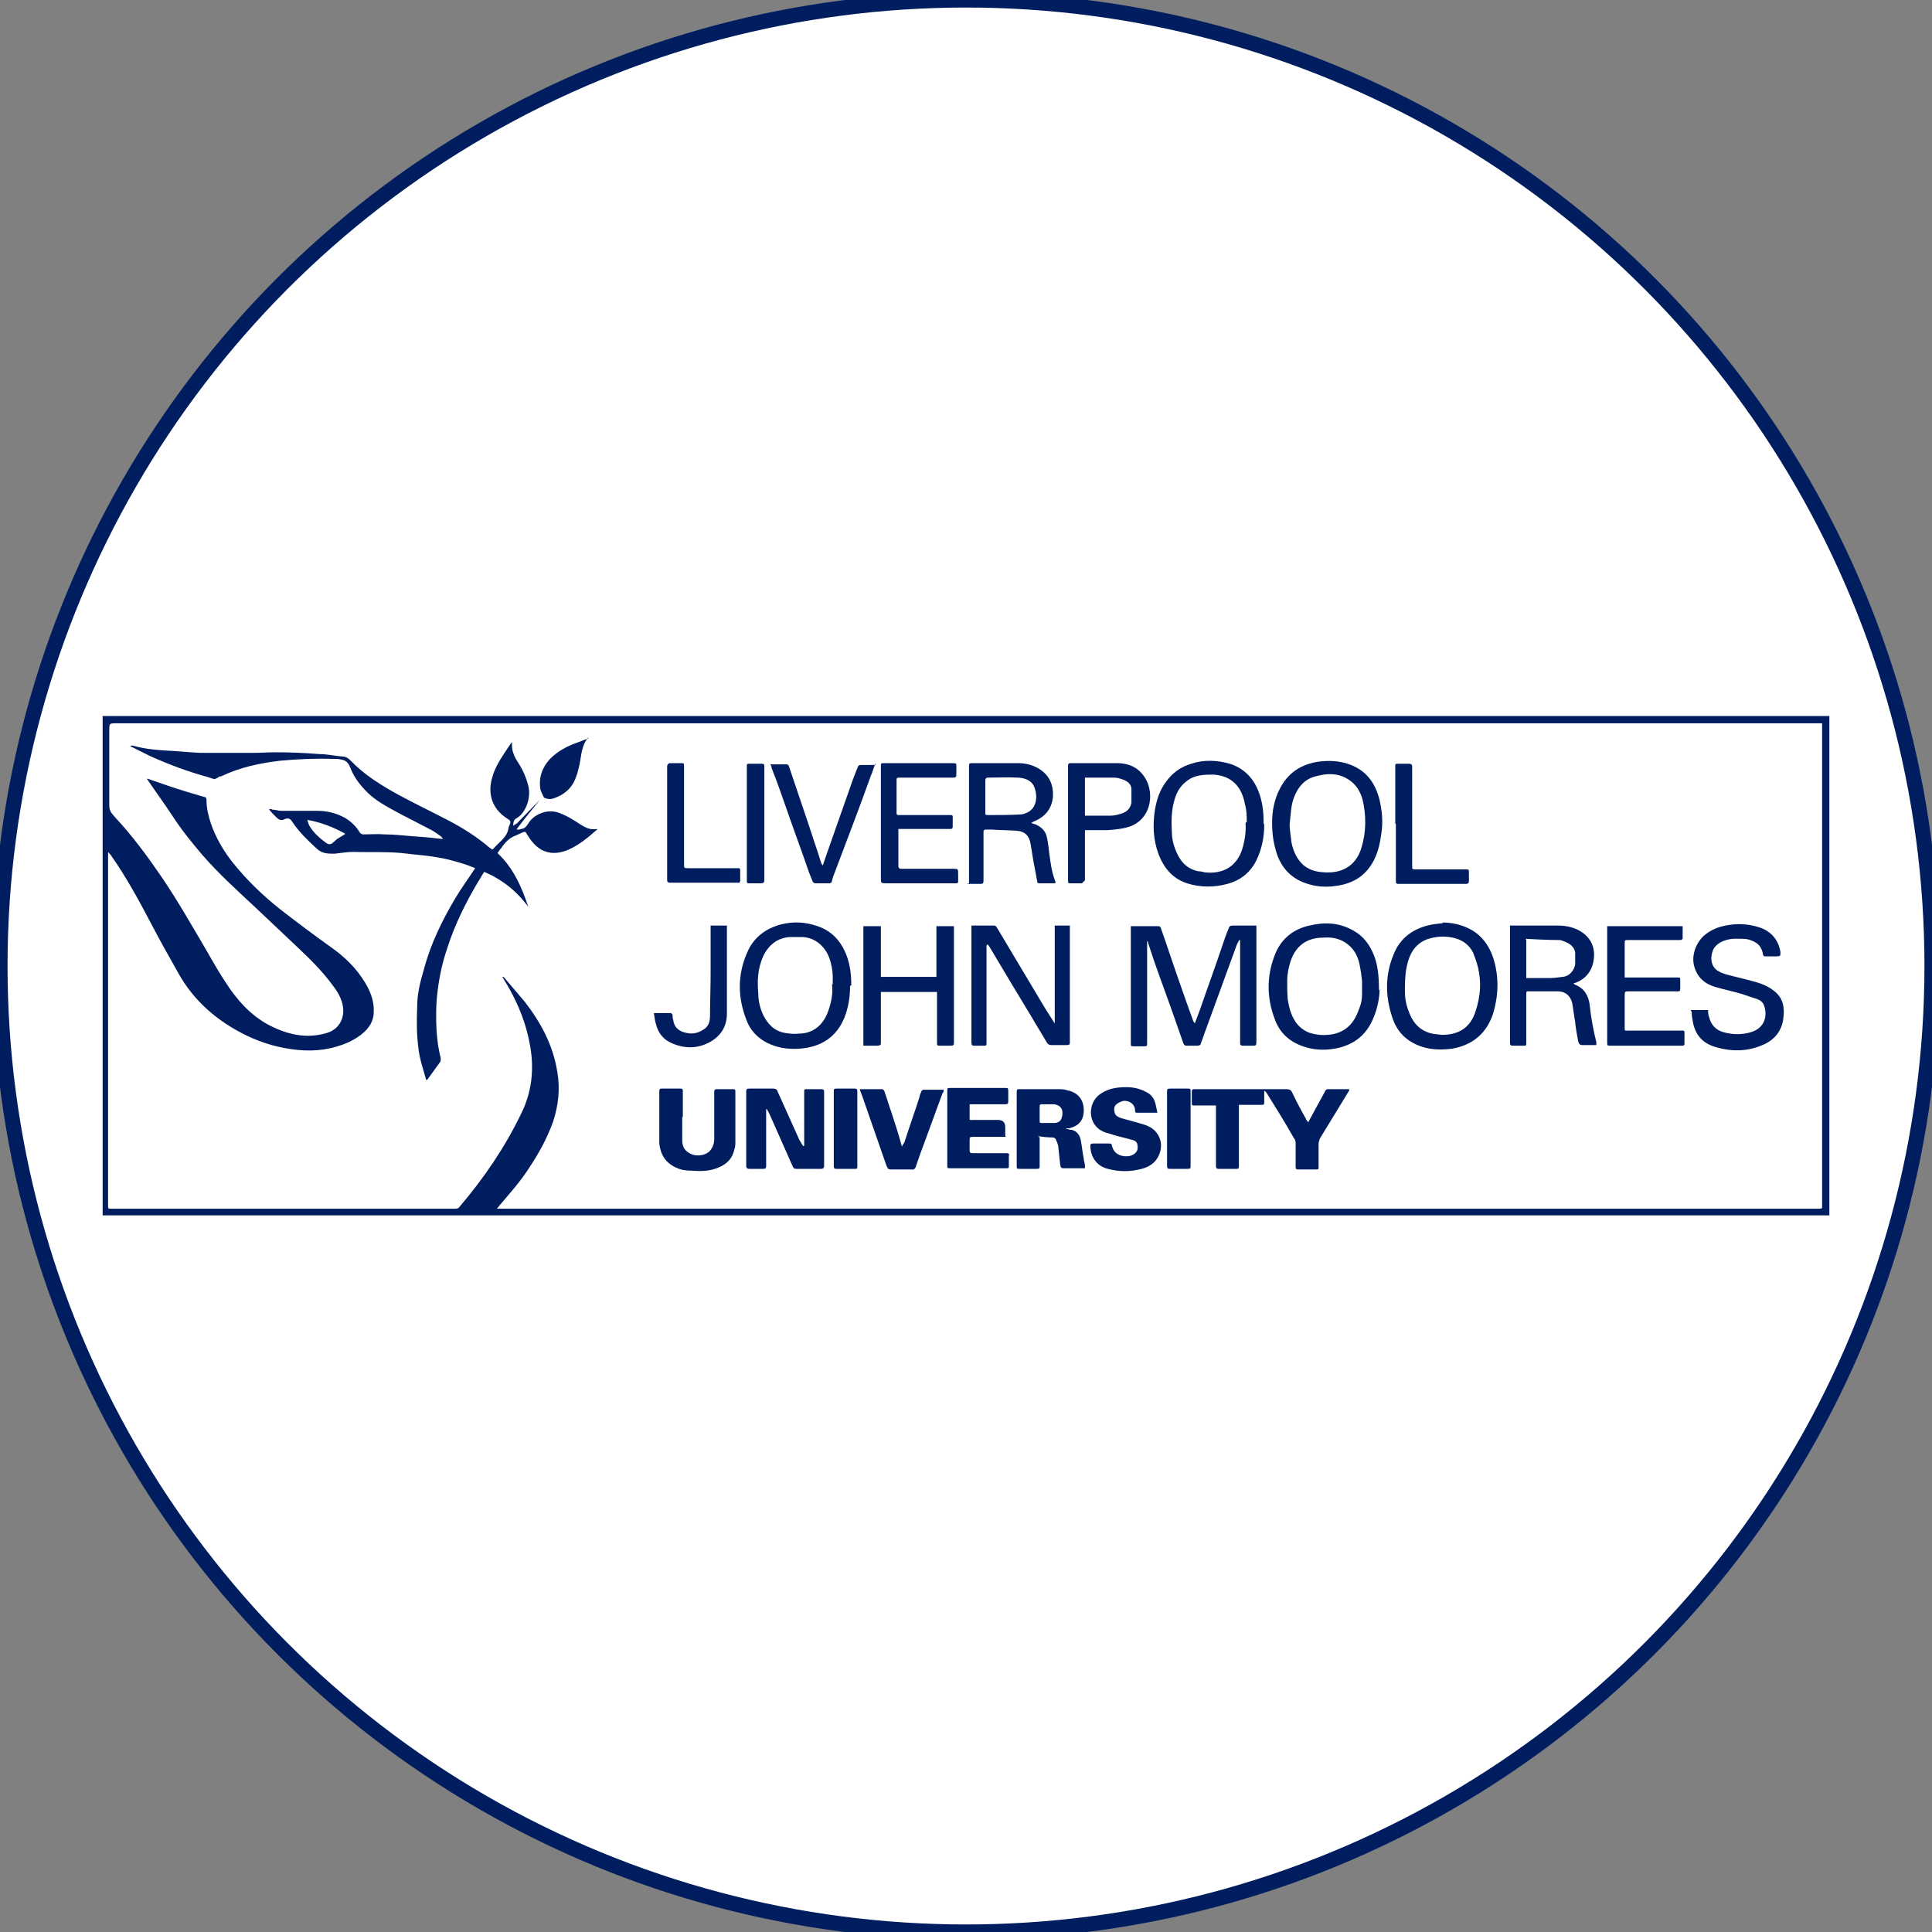 <?xml version="1.0" encoding="UTF-8"?>
<svg id="Layer_1" data-name="Layer 1" xmlns="http://www.w3.org/2000/svg" viewBox="0 0 32 32">
  <rect x="0" y="0" width="32" height="32" fill="#808080" stroke="none"/>
  <defs>
    <style>
      .cls-1 {
        fill: #001e5f;
      }

      .cls-2 {
        fill: #fff;
        stroke: #001e5f;
        stroke-width: .25px;
      }
    </style>
  </defs>
  <circle class="cls-2" cx="16" cy="16" r="16"/>
  <path class="cls-1" d="m30.3,11.87v8.26s-.06,0-.09,0c-4.76,0-9.52,0-14.27,0-4.72,0-9.44,0-14.16,0h-.08v-8.27s.05,0,.08,0c9.46,0,18.91,0,28.37,0,.05,0,.1,0,.15,0Zm-.11.11s-.07,0-.1,0c-.89,0-1.79,0-2.68,0-4.31,0-8.62,0-12.92,0-4.09,0-8.19,0-12.28,0-.09,0-.19,0-.28,0-.12,0-.12,0-.12.12,0,.41,0,.83,0,1.24,0,.05.01.09.04.13.02.02.03.04.05.06.29.31.54.65.78,1,.27.4.51.82.75,1.23.12.21.24.42.38.62.19.27.42.5.73.64.28.13.57.18.87.09.21-.06.3-.25.27-.44-.02-.13-.09-.25-.17-.35-.16-.22-.35-.41-.55-.6-.24-.23-.49-.46-.73-.69-.3-.28-.6-.55-.87-.86-.18-.21-.35-.42-.5-.65-.13-.2-.27-.39-.4-.58,0-.01-.01-.02-.03-.04.01,0,.02,0,.02,0,.11.04.21.07.32.11.2.07.41.13.61.19.03,0,.04.02.04.05,0,.13.03.26.07.38.08.24.21.46.36.65.23.29.5.55.79.78.27.21.55.42.83.62.23.16.43.35.58.6.09.15.15.31.14.49,0,.07-.02.13-.05.19-.08.14-.22.23-.36.3-.27.12-.55.16-.85.13-.3-.03-.58-.11-.85-.24-.47-.23-.86-.56-1.12-1.02-.15-.27-.3-.53-.44-.8-.21-.4-.42-.79-.68-1.16-.01-.02-.03-.03-.04-.05,0,0,0,0-.01,0,0,.01,0,.03,0,.04,0,1.04,0,2.09,0,3.13,0,.89,0,1.78,0,2.67,0,.06,0,.06.06.06,1.89,0,3.79,0,5.68,0,.03,0,.06,0,.08-.03.4-.47.75-.98,1.02-1.54.18-.36.22-.74.15-1.13-.06-.35-.19-.68-.37-.99-.03-.05-.06-.1-.09-.15.01,0,.02,0,.03.01.11.13.23.27.34.4.27.35.47.72.54,1.16.05.28.02.56-.07.83-.1.28-.24.53-.4.77-.14.22-.32.42-.49.62-.01.01-.02.03-.04.05.04,0,.06,0,.09,0,3,0,5.99,0,8.99,0,4.27,0,8.54,0,12.8,0,.08,0,.07,0,.07-.07,0-2.64,0-5.28,0-7.92,0-.02,0-.03,0-.06Z"/>
  <path class="cls-1" d="m8.17,14.06c.09-.11.22-.18.25-.33,0-.03.02-.06.03-.09.01-.03,0-.05-.03-.07-.15-.09-.26-.22-.29-.4-.02-.12,0-.23.04-.35.06-.17.16-.31.26-.46.01-.02.03-.04.05-.07,0,.03,0,.04,0,.06,0,.08.03.16.07.23.08.12.15.25.19.4.07.2-.02.45-.15.55-.01,0-.02.02-.03.02-.05.02-.06.07-.06.13.02-.02.04-.03.06-.04.12-.12.24-.25.36-.37,0,0,.01-.01.02-.02,0,0,0,0,0,0-.13.16-.26.32-.38.48,0,0,0,0,0,.01.01,0,.03,0,.04,0,.01,0,.02-.01.04-.01.05-.01.08-.04.11-.09.08-.14.3-.25.5-.18.14.05.25.12.37.2.08.05.16.09.27.07,0,0,0,.01,0,.01-.15.13-.3.26-.49.34-.15.06-.3.07-.44-.01-.1-.06-.17-.15-.23-.25-.03-.05-.03-.05-.08-.03-.04.02-.07.03-.11.05-.11.04-.18.12-.24.21-.02.02-.04.05-.06.08.26.24.4.56.51.89-.19-.26-.43-.45-.73-.58-.04.06-.07.12-.11.18-.2.34-.38.7-.5,1.08-.08.23-.13.46-.16.7-.03.22-.03.44-.02.66.01.16.03.31.07.47,0,.02,0,.05-.01.06-.07.1-.14.19-.21.29,0,0,0,0-.02.01-.05-.18-.11-.35-.13-.53-.03-.23-.03-.46-.02-.69,0-.21.05-.41.11-.61.11-.42.3-.81.52-1.18.1-.17.22-.33.33-.5-.07-.03-.15-.06-.22-.08-.13-.04-.27-.08-.41-.1-.16-.03-.33-.04-.49-.06-.3-.04-.6-.02-.9-.03-.1,0-.21.02-.31.03-.11,0-.2,0-.29-.08-.15-.14-.3-.28-.41-.45-.03-.05-.07-.07-.13-.04-.06.03-.1,0-.14-.04-.04-.04-.08-.08-.11-.12,0,0,0,0,0-.01.02,0,.04,0,.05.01.05,0,.1.02.15.02.2,0,.4,0,.6,0,.16,0,.32.04.46.12.1.06.18.14.24.24.02.02.03.03.06.03.12,0,.23-.01.35,0,.16,0,.31.02.46.03.14.01.29.02.43.04.02,0,.05,0,.07.01,0,0,0,0,0-.01,0-.01-.02-.03-.03-.04-.06-.04-.12-.09-.19-.12-.17-.09-.35-.18-.52-.27-.18-.1-.36-.19-.51-.34-.12-.12-.22-.25-.28-.41-.02-.05-.05-.1-.11-.12-.04-.01-.08-.02-.12-.02-.31-.01-.62,0-.93.03-.34.04-.67.11-.98.26,0,0-.01,0-.02,0-.1.06-.07.05-.2.01-.33-.09-.65-.21-.96-.35-.1-.05-.2-.1-.3-.15,0,0-.01,0-.02-.02.02,0,.03,0,.04,0,.18.05.35.07.53.08.2.01.39.03.59.04.13,0,.27,0,.4,0,.16,0,.32,0,.48,0,.12,0,.24-.01.35-.01.25,0,.49.01.74.03.13,0,.25.03.38.04.06,0,.1.03.14.07.23.24.51.41.8.57.26.14.53.27.8.41.25.13.49.28.71.47,0,0,.01,0,.03.02Zm-2.45-.25c-.2-.11-.4-.19-.63-.23.01.04.02.06.03.09.07.12.17.21.28.29.04.03.08.03.11,0,.03-.02.06-.06.1-.08.03-.02.07-.04.11-.07Z"/>
  <path class="cls-1" d="m20.52,15.58s-.04.07-.05.11c-.18.49-.36.99-.54,1.48-.01.04-.03.08-.04.11,0,.03-.03.04-.06.04-.06,0-.12,0-.18,0-.03,0-.04-.02-.05-.04-.1-.28-.19-.55-.29-.82-.09-.25-.18-.49-.26-.74-.01-.04-.03-.08-.04-.13,0,0,0,0-.01,0,0,.02,0,.04,0,.06,0,.17,0,.34,0,.51,0,.37,0,.75,0,1.12,0,.04,0,.05-.05.05-.06,0-.12,0-.17,0-.05,0-.05,0-.05-.06,0-.58,0-1.15,0-1.73,0-.07,0-.13,0-.2h.05c.13,0,.26,0,.39,0,.03,0,.05,0,.06.04.11.31.21.62.32.93.07.2.14.4.21.59,0,.02.02.03.03.05.03-.08.06-.16.09-.24.12-.35.25-.7.37-1.06.03-.09.06-.18.1-.27.01-.04.03-.05.07-.05.13,0,.26,0,.39,0,0,.02,0,.04,0,.06,0,.61,0,1.22,0,1.83,0,.11,0,.1-.09.1-.04,0-.09,0-.13,0-.04,0-.05-.01-.05-.05,0-.35,0-.7,0-1.05,0-.2,0-.4,0-.6,0-.02,0-.03,0-.05,0,0,0,0-.01,0Z"/>
  <path class="cls-1" d="m16.34,15.66c0,.05,0,.1,0,.15,0,.44,0,.88,0,1.32,0,.05,0,.1,0,.15,0,.02,0,.04-.03.04-.06,0-.12,0-.18,0-.03,0-.04-.02-.04-.05,0-.04,0-.07,0-.11,0-.56,0-1.11,0-1.67v-.16s.03,0,.05,0c.1,0,.2,0,.31,0,.03,0,.04,0,.06.03.24.4.47.79.71,1.19.07.12.15.25.23.37,0,0,.01.02.02.03v-1.62h.25s0,.08,0,.11c0,.56,0,1.13,0,1.69,0,.04,0,.09,0,.13,0,.03,0,.05-.05.05-.08,0-.17,0-.25,0-.04,0-.06-.01-.08-.04-.08-.14-.17-.28-.25-.42-.23-.38-.46-.76-.69-1.15-.01-.02-.03-.04-.04-.06h0Z"/>
  <path class="cls-1" d="m22.35,18.05s-.01.03-.02.04c-.16.26-.31.51-.47.77-.01.03-.02.06-.02.09,0,.13,0,.25,0,.38,0,.03,0,.04-.04.04-.1,0-.2,0-.3,0-.03,0-.04-.01-.04-.04,0-.13,0-.25,0-.38,0-.03,0-.07-.03-.1-.14-.25-.29-.49-.44-.73-.01-.02-.02-.03-.04-.05,0,0,0,0-.01,0,0,.01,0,.03,0,.04,0,.04,0,.09,0,.13,0,.06,0,.06-.06.06-.1,0-.2,0-.3,0-.02,0-.03,0-.06,0v.06c0,.31,0,.63,0,.94,0,.06,0,.06-.06.06-.09,0-.18,0-.27,0-.04,0-.05-.01-.05-.05,0-.28,0-.56,0-.84,0-.05,0-.11,0-.16-.02,0-.03,0-.05,0-.1,0-.2,0-.3,0-.05,0-.05,0-.05-.05,0-.06,0-.12,0-.18,0-.03.01-.04.04-.04.38,0,.75,0,1.13,0,.13,0,.27,0,.4,0,.04,0,.07.01.09.05.07.15.15.3.23.44,0,.02.02.03.04.06.01-.03.02-.04.03-.06.08-.15.17-.31.25-.46,0-.01.02-.03.04-.03.11,0,.22,0,.34,0,0,0,0,0,.01,0Z"/>
  <path class="cls-1" d="m20.94,13.65c0,.22-.04.41-.13.6-.1.2-.26.33-.48.39-.22.06-.45.06-.67-.01-.24-.08-.38-.25-.47-.48-.09-.24-.1-.49-.06-.74.03-.17.08-.33.19-.47.1-.14.24-.24.41-.29.21-.07.43-.06.64,0,.25.08.41.26.49.5.06.17.07.34.07.5Zm-.3-.03s0,0,.01,0c0-.1,0-.2-.03-.3-.05-.28-.21-.47-.52-.49-.16,0-.32,0-.46.12-.1.08-.16.19-.19.31-.05.17-.05.35-.04.53,0,.09.02.18.05.26.07.19.17.33.38.38.04,0,.08.01.12.02.3.03.53-.1.62-.4.04-.14.06-.28.05-.42Z"/>
  <path class="cls-1" d="m22.85,16.39c0,.12-.03.31-.11.49-.12.28-.34.44-.64.49-.18.03-.35.02-.52-.04-.23-.08-.39-.23-.47-.46-.13-.35-.13-.7,0-1.04.1-.27.3-.44.58-.5.25-.06.49-.05.72.08.17.09.28.24.35.42.06.16.08.33.08.57Zm-.29.05s0-.13,0-.16v-.03c-.01-.1-.02-.17-.04-.27-.03-.15-.1-.28-.24-.37-.11-.07-.23-.09-.36-.08-.29,0-.47.15-.55.41-.03.1-.05.2-.05.3,0,.11,0,.21.01.32.04.26.14.47.37.55.1.03.2.04.3.03.23-.02.39-.14.48-.35.06-.15.08-.2.08-.35Z"/>
  <path class="cls-1" d="m23.89,15.28c.15,0,.29.03.42.09.22.1.36.29.43.52.09.3.08.6-.01.9-.11.33-.34.52-.68.58-.17.02-.33.02-.49-.03-.25-.08-.42-.24-.5-.49-.12-.36-.12-.71.03-1.06.1-.24.29-.39.55-.46.08-.02.17-.03.26-.04Zm0,1.86c.28,0,.47-.13.55-.39.08-.24.1-.48.04-.73-.02-.08-.05-.16-.08-.24-.07-.14-.19-.22-.34-.25-.14-.03-.29-.02-.43.03-.2.08-.29.25-.33.45-.03.14-.03.28-.03.42,0,.15.04.29.11.43.07.13.17.21.3.25.07.02.13.02.2.03Z"/>
  <path class="cls-1" d="m14.08,16.33c0,.15-.02.31-.07.46-.11.33-.34.52-.68.57-.22.03-.43.01-.63-.09-.15-.08-.27-.2-.33-.36-.15-.37-.16-.75,0-1.12.1-.25.3-.41.57-.48.2-.05.4-.04.6.03.24.08.39.25.48.48.06.16.08.32.08.5Zm-.29-.02c.01-.14,0-.27-.04-.4-.06-.21-.23-.38-.46-.39-.07,0-.13,0-.2,0-.21.01-.36.13-.45.32-.09.2-.1.41-.08.62,0,.12.03.24.08.35.08.16.19.27.37.3.07.01.15.02.22.01.26,0,.42-.17.49-.38.05-.14.08-.29.06-.44Z"/>
  <path class="cls-1" d="m21.07,13.63c0-.18.03-.38.13-.57.13-.25.33-.39.61-.44.19-.03.37-.02.54.04.28.1.43.31.5.59.04.18.06.36.03.55-.02.15-.05.3-.12.44-.13.26-.34.39-.61.43-.18.03-.35.02-.52-.04-.27-.09-.43-.29-.5-.55-.04-.14-.06-.28-.06-.45Zm.29.03c0,.08.02.18.03.29.03.15.09.28.2.38.12.1.26.12.41.12.27,0,.47-.14.55-.41.08-.26.08-.53.02-.79-.03-.11-.08-.21-.17-.29-.2-.17-.42-.16-.65-.09-.15.05-.25.17-.31.32-.06.14-.06.3-.08.47Z"/>
  <path class="cls-1" d="m25.28,16.44s0,.03,0,.04c0,.26,0,.52,0,.79,0,.05,0,.05-.05.05-.06,0-.12,0-.17,0-.04,0-.05-.01-.05-.05,0-.23,0-.46,0-.7,0-.38,0-.77,0-1.15,0-.03,0-.06,0-.09.02,0,.03,0,.04,0,.25,0,.5,0,.74,0,.13,0,.26.02.38.09.17.1.25.26.23.45-.02.21-.14.36-.34.42,0,0,0,0-.01,0,.02,0,.03.02.04.02.15.06.22.18.24.33.02.21.06.42.11.62,0,.01,0,.03,0,.05-.04,0-.08,0-.12,0-.04,0-.07,0-.11,0-.04,0-.06-.02-.07-.06-.02-.11-.04-.21-.05-.32-.02-.11-.03-.21-.05-.32-.03-.11-.1-.18-.22-.19-.17,0-.35,0-.53,0Zm0-.87v.63c.13,0,.25,0,.38,0,.07,0,.15-.01.22-.02.13-.01.2-.13.21-.21,0-.06,0-.12,0-.18,0-.07-.05-.13-.12-.17-.04-.02-.09-.04-.13-.05-.19,0-.38-.01-.57-.02Z"/>
  <path class="cls-1" d="m16.05,14.63v-.05c0-.63,0-1.25,0-1.88,0-.05,0-.06.05-.06.25,0,.51,0,.76,0,.13,0,.25.03.36.1.17.11.23.27.22.46-.02.19-.12.32-.3.4-.02,0-.03.02-.06.03.03.01.04.02.06.02.1.04.18.11.2.22.02.09.03.18.04.27.02.15.04.31.1.46,0,0,0,.02,0,.03-.02,0-.03,0-.05,0-.07,0-.14,0-.21,0-.02,0-.04,0-.04-.03-.02-.11-.04-.21-.06-.32-.02-.1-.03-.2-.05-.3-.02-.13-.09-.21-.23-.22-.14-.01-.28-.01-.42-.02-.03,0-.06,0-.09,0-.03,0-.04.01-.04.04,0,.04,0,.08,0,.12,0,.23,0,.46,0,.69,0,.04-.01.05-.05.05-.07,0-.15,0-.23,0Zm.27-1.44s0,0,0,0c0,.09,0,.18,0,.27,0,.03,0,.04.04.04.18,0,.36,0,.54-.01.05,0,.09-.02.13-.04.13-.07.16-.24.11-.39-.04-.13-.15-.17-.27-.18-.17-.01-.34,0-.51,0-.03,0-.04.02-.04.05,0,.09,0,.18,0,.27Z"/>
  <path class="cls-1" d="m15.51,16.18v-.84h.29v.06c0,.62,0,1.24,0,1.86,0,.05,0,.06-.06.06-.06,0-.12,0-.18,0-.04,0-.04-.01-.04-.05,0-.26,0-.52,0-.79v-.05h-.93s0,.03,0,.04c0,.26,0,.52,0,.79,0,.05,0,.05-.05.06-.08,0-.15,0-.24,0v-1.98h.29v.84h.93Z"/>
  <path class="cls-1" d="m28,16.73h.29s0,.08.02.12c.03.13.12.22.25.25.15.04.31.04.46-.01.2-.07.26-.25.2-.43-.02-.06-.06-.09-.11-.11-.09-.03-.18-.06-.27-.09-.14-.04-.28-.07-.42-.11-.18-.05-.31-.16-.36-.35-.05-.19.04-.42.21-.54.11-.08.23-.12.37-.14.18-.03.36-.01.53.05.18.07.29.21.32.4,0,.06,0,.07-.06.07-.06,0-.13,0-.19,0-.02,0-.03,0-.04-.03-.01-.09-.06-.17-.14-.21-.06-.03-.12-.05-.18-.05-.1,0-.19-.01-.29.02-.13.04-.22.11-.24.25-.02.11.02.22.12.27.07.04.16.06.24.08.15.04.3.07.45.12.08.03.16.07.22.12.15.11.18.27.16.44-.02.22-.15.38-.35.46-.25.11-.52.11-.78.03-.21-.06-.33-.2-.37-.41-.01-.05-.02-.11-.02-.17Z"/>
  <path class="cls-1" d="m26.91,16.19s.04,0,.06,0c.26,0,.53,0,.79,0,.01,0,.03,0,.04,0,.02,0,.03.01.03.03,0,.05,0,.1,0,.15,0,.03,0,.05-.04.05-.11,0-.22,0-.33,0-.17,0-.33,0-.5,0-.04,0-.05.01-.05.05,0,.19,0,.38,0,.57,0,.04.02.03.04.03.28,0,.56,0,.84,0,.03,0,.05,0,.08,0,.02,0,.03,0,.03.03,0,.06,0,.13,0,.19,0,.03-.02.03-.05.03-.17,0-.33,0-.5,0-.22,0-.45,0-.67,0-.06,0-.06,0-.06-.06,0-.61,0-1.21,0-1.82,0-.03,0-.07,0-.1h1.25c0,.07,0,.14,0,.21,0,0-.02.02-.03.02-.03,0-.06,0-.09,0-.26,0-.52,0-.78,0-.06,0-.06,0-.06.06,0,.17,0,.34,0,.51,0,.01,0,.03,0,.05Z"/>
  <path class="cls-1" d="m13.32,18.98c0-.05,0-.1,0-.15,0-.25,0-.49,0-.74,0-.05,0-.05.05-.05.08,0,.15,0,.23,0,.04,0,.05.01.05.05,0,.41,0,.81,0,1.22,0,.04-.02.05-.05.05-.14,0-.28,0-.41,0-.03,0-.05-.01-.06-.04-.13-.29-.26-.59-.39-.88-.01-.02-.03-.05-.04-.07,0,0,0,0-.01,0,0,.02,0,.04,0,.06,0,.18,0,.35,0,.53,0,.12,0,.24,0,.35,0,.04-.01.05-.05.05-.08,0-.16,0-.23,0-.03,0-.05-.01-.05-.05,0-.4,0-.81,0-1.21,0-.06,0-.07.06-.07.13,0,.25,0,.38,0,.04,0,.07.01.08.05.12.27.24.53.36.8.02.03.04.07.06.1h0Z"/>
  <path class="cls-1" d="m14.88,13.73s0,.08,0,.12c0,.16,0,.33,0,.49,0,.04.02.05.05.05.28,0,.57,0,.85,0,.09,0,.09,0,.09.09,0,.04,0,.07,0,.11,0,.03,0,.04-.04.04-.02,0-.04,0-.07,0-.35,0-.69,0-1.04,0,0,0-.02,0-.03,0-.1,0-.1,0-.1-.09,0-.61,0-1.23,0-1.84,0-.06,0-.06.06-.06.37,0,.74,0,1.11,0,.09,0,.08,0,.08.08,0,.04,0,.07,0,.11,0,.04-.01.05-.05.05-.18,0-.36,0-.54,0-.11,0-.22,0-.34,0-.06,0-.06,0-.06.06,0,.17,0,.35,0,.52,0,.02,0,.04.03.04.04,0,.09,0,.13,0,.24,0,.48,0,.72,0,.05,0,.05,0,.05.05,0,.05,0,.1,0,.14,0,.03-.01.04-.04.04-.28,0-.55,0-.83,0-.02,0-.04,0-.06,0Z"/>
  <path class="cls-1" d="m17.97,13.75s0,.03,0,.05c0,.26,0,.52,0,.78t-.05.05c-.06,0-.13,0-.19,0-.03,0-.04,0-.04-.04,0-.63,0-1.27,0-1.9,0-.04.01-.05.05-.05.25,0,.51,0,.76,0,.18,0,.34.06.45.22.17.24.14.67-.21.82-.13.05-.27.06-.4.07-.1,0-.21,0-.31,0-.01,0-.03,0-.05,0Zm0-.88v.64s.04,0,.05,0c.13,0,.25,0,.38,0,.06,0,.13-.02.19-.04.09-.03.14-.1.15-.18,0-.07,0-.15,0-.22,0-.07-.05-.12-.12-.15-.05-.02-.11-.04-.16-.04-.15,0-.3,0-.45,0-.01,0-.02,0-.04,0Z"/>
  <path class="cls-1" d="m17.22,18.84s0,.04,0,.05c0,.14,0,.28,0,.42,0,.04,0,.05-.05.05-.09,0-.19,0-.28,0-.05,0-.05,0-.05-.06,0-.3,0-.6,0-.89,0-.11,0-.22,0-.33,0-.03.01-.04.03-.04.01,0,.02,0,.03,0,.2,0,.41,0,.61,0,.06,0,.12,0,.17.02.16.03.26.14.27.3.01.18-.07.29-.25.33-.01,0-.03,0-.04,0,0,0,0,0,0,.01.02,0,.03,0,.05.01.1,0,.17.07.19.17.02.1.03.21.05.31,0,.04.02.08.02.11,0,.01,0,.03,0,.05-.02,0-.03,0-.04,0-.1,0-.19,0-.29,0-.06,0-.07,0-.08-.06-.01-.09-.02-.18-.03-.28,0-.04-.02-.09-.04-.13,0-.02-.03-.04-.05-.04-.08,0-.17-.01-.25-.02Zm0-.39h0s0,.08,0,.12c0,.02,0,.03.03.03.07,0,.14,0,.21,0,.05,0,.1-.02.12-.07.04-.11.02-.22-.12-.24-.07,0-.14,0-.21,0-.02,0-.03.01-.03.03,0,.04,0,.08,0,.12Z"/>
  <path class="cls-1" d="m11.3,18.5c0,.13,0,.26,0,.39,0,.12.06.19.16.23.1.04.24.01.3-.06.05-.06.07-.13.07-.2,0-.25,0-.5,0-.75,0-.01,0-.03,0-.04,0-.01.02-.03.03-.03.1,0,.19,0,.29,0,.02,0,.03.01.03.03,0,0,0,.01,0,.02,0,.27,0,.54,0,.81,0,.05,0,.1-.02.15-.04.17-.16.26-.32.31-.12.04-.25.04-.38.03-.09,0-.18-.01-.26-.05-.18-.08-.26-.22-.28-.4,0-.08,0-.16,0-.25,0-.2,0-.41,0-.61,0-.03,0-.05.04-.05.1,0,.21,0,.31,0,.03,0,.04.01.04.04,0,.02,0,.04,0,.06,0,.12,0,.24,0,.37h0Z"/>
  <path class="cls-1" d="m14.5,12.64c-.03.08-.05.15-.08.22-.19.53-.39,1.05-.59,1.58-.02.05-.04.1-.05.15,0,.02-.02.04-.04.04-.08,0-.16,0-.24,0-.01,0-.04-.02-.04-.03-.02-.05-.04-.1-.06-.15-.13-.38-.27-.75-.4-1.13-.07-.2-.14-.4-.22-.6,0-.02-.01-.04-.02-.06.02,0,.03,0,.04,0,.07,0,.15,0,.22,0,.03,0,.04.01.05.04.09.27.18.53.27.8.07.2.13.4.2.6.02.06.04.13.06.19,0,.01.02.03.02.04,0,0,0,0,.01,0,.01-.04.03-.08.04-.12.15-.43.3-.85.45-1.28.03-.08.06-.16.09-.23,0-.01.02-.03.04-.03.08,0,.16,0,.25,0Z"/>
  <path class="cls-1" d="m19.18,18.43s-.04,0-.05,0c-.1,0-.19,0-.29,0-.03,0-.04,0-.04-.04,0-.12-.14-.19-.24-.14-.09.04-.12.08-.1.17.01.06.06.08.11.1.1.03.19.05.29.08.06.02.12.03.17.06.15.07.23.24.19.4-.04.16-.15.26-.31.3-.19.05-.37.05-.56,0-.17-.04-.28-.18-.29-.36,0-.05,0-.06.05-.06.08,0,.17,0,.25,0,.02,0,.04,0,.05.01.01.04.02.08.05.12.07.09.24.11.33.04.05-.04.06-.08.05-.14,0-.05-.04-.08-.09-.09-.1-.03-.2-.05-.3-.08-.05-.02-.11-.03-.16-.05-.28-.11-.28-.47-.08-.62.11-.08.22-.11.35-.12.14-.01.28,0,.41.07.09.04.15.11.17.21.01.04.02.09.03.14Z"/>
  <path class="cls-1" d="m16.66,18.83s-.04,0-.06,0c-.16,0-.31,0-.47,0-.07,0-.07,0-.07.07,0,.05,0,.1,0,.15,0,.04.01.05.05.05.18,0,.36,0,.54,0,.06,0,.07,0,.06.06,0,.05,0,.1,0,.14,0,.05,0,.05-.05.05-.13,0-.25,0-.38,0-.18,0-.36,0-.54,0-.05,0-.05,0-.05-.06,0-.41,0-.81,0-1.22,0-.05,0-.05.05-.05.3,0,.6,0,.91,0,.04,0,.05,0,.05.05,0,.06,0,.11,0,.17,0,.04-.01.05-.05.05-.16,0-.33,0-.49,0-.03,0-.06,0-.1,0,0,.08,0,.16,0,.24,0,.03.03.02.04.02.14,0,.29,0,.43,0q.12,0,.12.12s0,.09,0,.14Z"/>
  <path class="cls-1" d="m14.24,18.04c.13,0,.25,0,.37,0,.01,0,.04.02.04.04.04.11.07.22.11.33.06.18.12.37.17.55,0,0,0,.01.01.03.01-.03.03-.05.04-.07.08-.25.17-.5.25-.75,0-.03.02-.06.03-.09,0-.01.02-.03.03-.03.11,0,.22,0,.34,0,0,.02,0,.04-.02.06-.11.3-.22.6-.33.9-.04.1-.07.2-.11.31-.01.04-.04.06-.08.05-.1,0-.21,0-.31,0-.07,0-.07,0-.1-.07-.13-.38-.27-.77-.4-1.15-.01-.03-.03-.07-.04-.11Z"/>
  <path class="cls-1" d="m10.84,16.78c.1,0,.19,0,.27,0,.01,0,.03.02.03.03,0,.03,0,.05.01.08.02.15.12.2.23.22.09.02.18,0,.26-.05.09-.05.12-.13.12-.23,0-.23.01-.46.01-.7,0-.24,0-.49,0-.73,0-.02,0-.04,0-.07h.27s0,.03,0,.05c0,.47,0,.94,0,1.41,0,.22-.11.38-.3.48-.2.1-.4.1-.61.01-.14-.06-.22-.16-.26-.3-.02-.06-.03-.13-.04-.2Z"/>
  <path class="cls-1" d="m23.11,13.64c0-.31,0-.63,0-.94,0-.05,0-.05.05-.05.06,0,.12,0,.18,0,.03,0,.05.01.05.05,0,.06,0,.12,0,.18,0,.46,0,.91,0,1.37,0,.03,0,.07,0,.1,0,.04,0,.05.05.05.11,0,.21,0,.32,0,.17,0,.34,0,.51,0,.06,0,.06,0,.06.06,0,.04,0,.09,0,.13,0,.03-.01.05-.05.05-.06,0-.13,0-.19,0-.31,0-.61,0-.92,0-.03,0-.05,0-.05-.04,0-.32,0-.63,0-.95,0,0,0,0,0,0Z"/>
  <path class="cls-1" d="m11.05,13.64c0-.31,0-.63,0-.94q0-.06.06-.06c.06,0,.11,0,.17,0,.04,0,.05,0,.05.05,0,.09,0,.18,0,.26,0,.42,0,.85,0,1.27,0,.03,0,.06,0,.09,0,.07,0,.07.07.07.2,0,.39,0,.59,0,.07,0,.15,0,.22,0,.05,0,.05,0,.05.06,0,.05,0,.09,0,.14,0,.03-.01.05-.04.04-.05,0-.1,0-.15,0-.32,0-.65,0-.97,0-.04,0-.05-.01-.05-.05,0-.31,0-.63,0-.94,0,0,0,0,0,0Z"/>
  <path class="cls-1" d="m12.37,13.64c0-.31,0-.63,0-.94,0-.05,0-.05.05-.05.07,0,.13,0,.2,0,.03,0,.04.01.04.04,0,.05,0,.1,0,.14,0,.58,0,1.17,0,1.75q0,.05-.05.05c-.07,0-.13,0-.2,0-.03,0-.04,0-.04-.04,0-.32,0-.64,0-.96,0,0,0,0,0,0Z"/>
  <path class="cls-1" d="m19.33,18.7c0-.2,0-.41,0-.61,0-.05,0-.06.06-.06.09,0,.18,0,.27,0,.06,0,.06,0,.06.06,0,.41,0,.81,0,1.22,0,.04,0,.05-.05.05-.1,0-.19,0-.29,0-.03,0-.05,0-.05-.05,0-.21,0-.41,0-.62,0,0,0,0,0,0Z"/>
  <path class="cls-1" d="m14.2,18.7c0,.2,0,.4,0,.61,0,.05,0,.05-.05.05-.1,0-.2,0-.3,0-.03,0-.04-.01-.04-.05,0-.41,0-.82,0-1.23,0-.04,0-.05.05-.05.1,0,.19,0,.29,0,.04,0,.05.01.05.05,0,.21,0,.41,0,.62h0Z"/>
  <path class="cls-1" d="m9.74,12.22c-.11.13-.11.29-.14.44-.02.07-.03.14-.06.21-.06.18-.19.29-.36.35-.05.02-.1.02-.15,0-.01,0-.03-.02-.03-.03-.02-.04-.04-.08-.05-.12-.03-.19.03-.36.16-.5.13-.13.28-.21.45-.27.06-.02.12-.05.19-.07Z"/>
</svg>